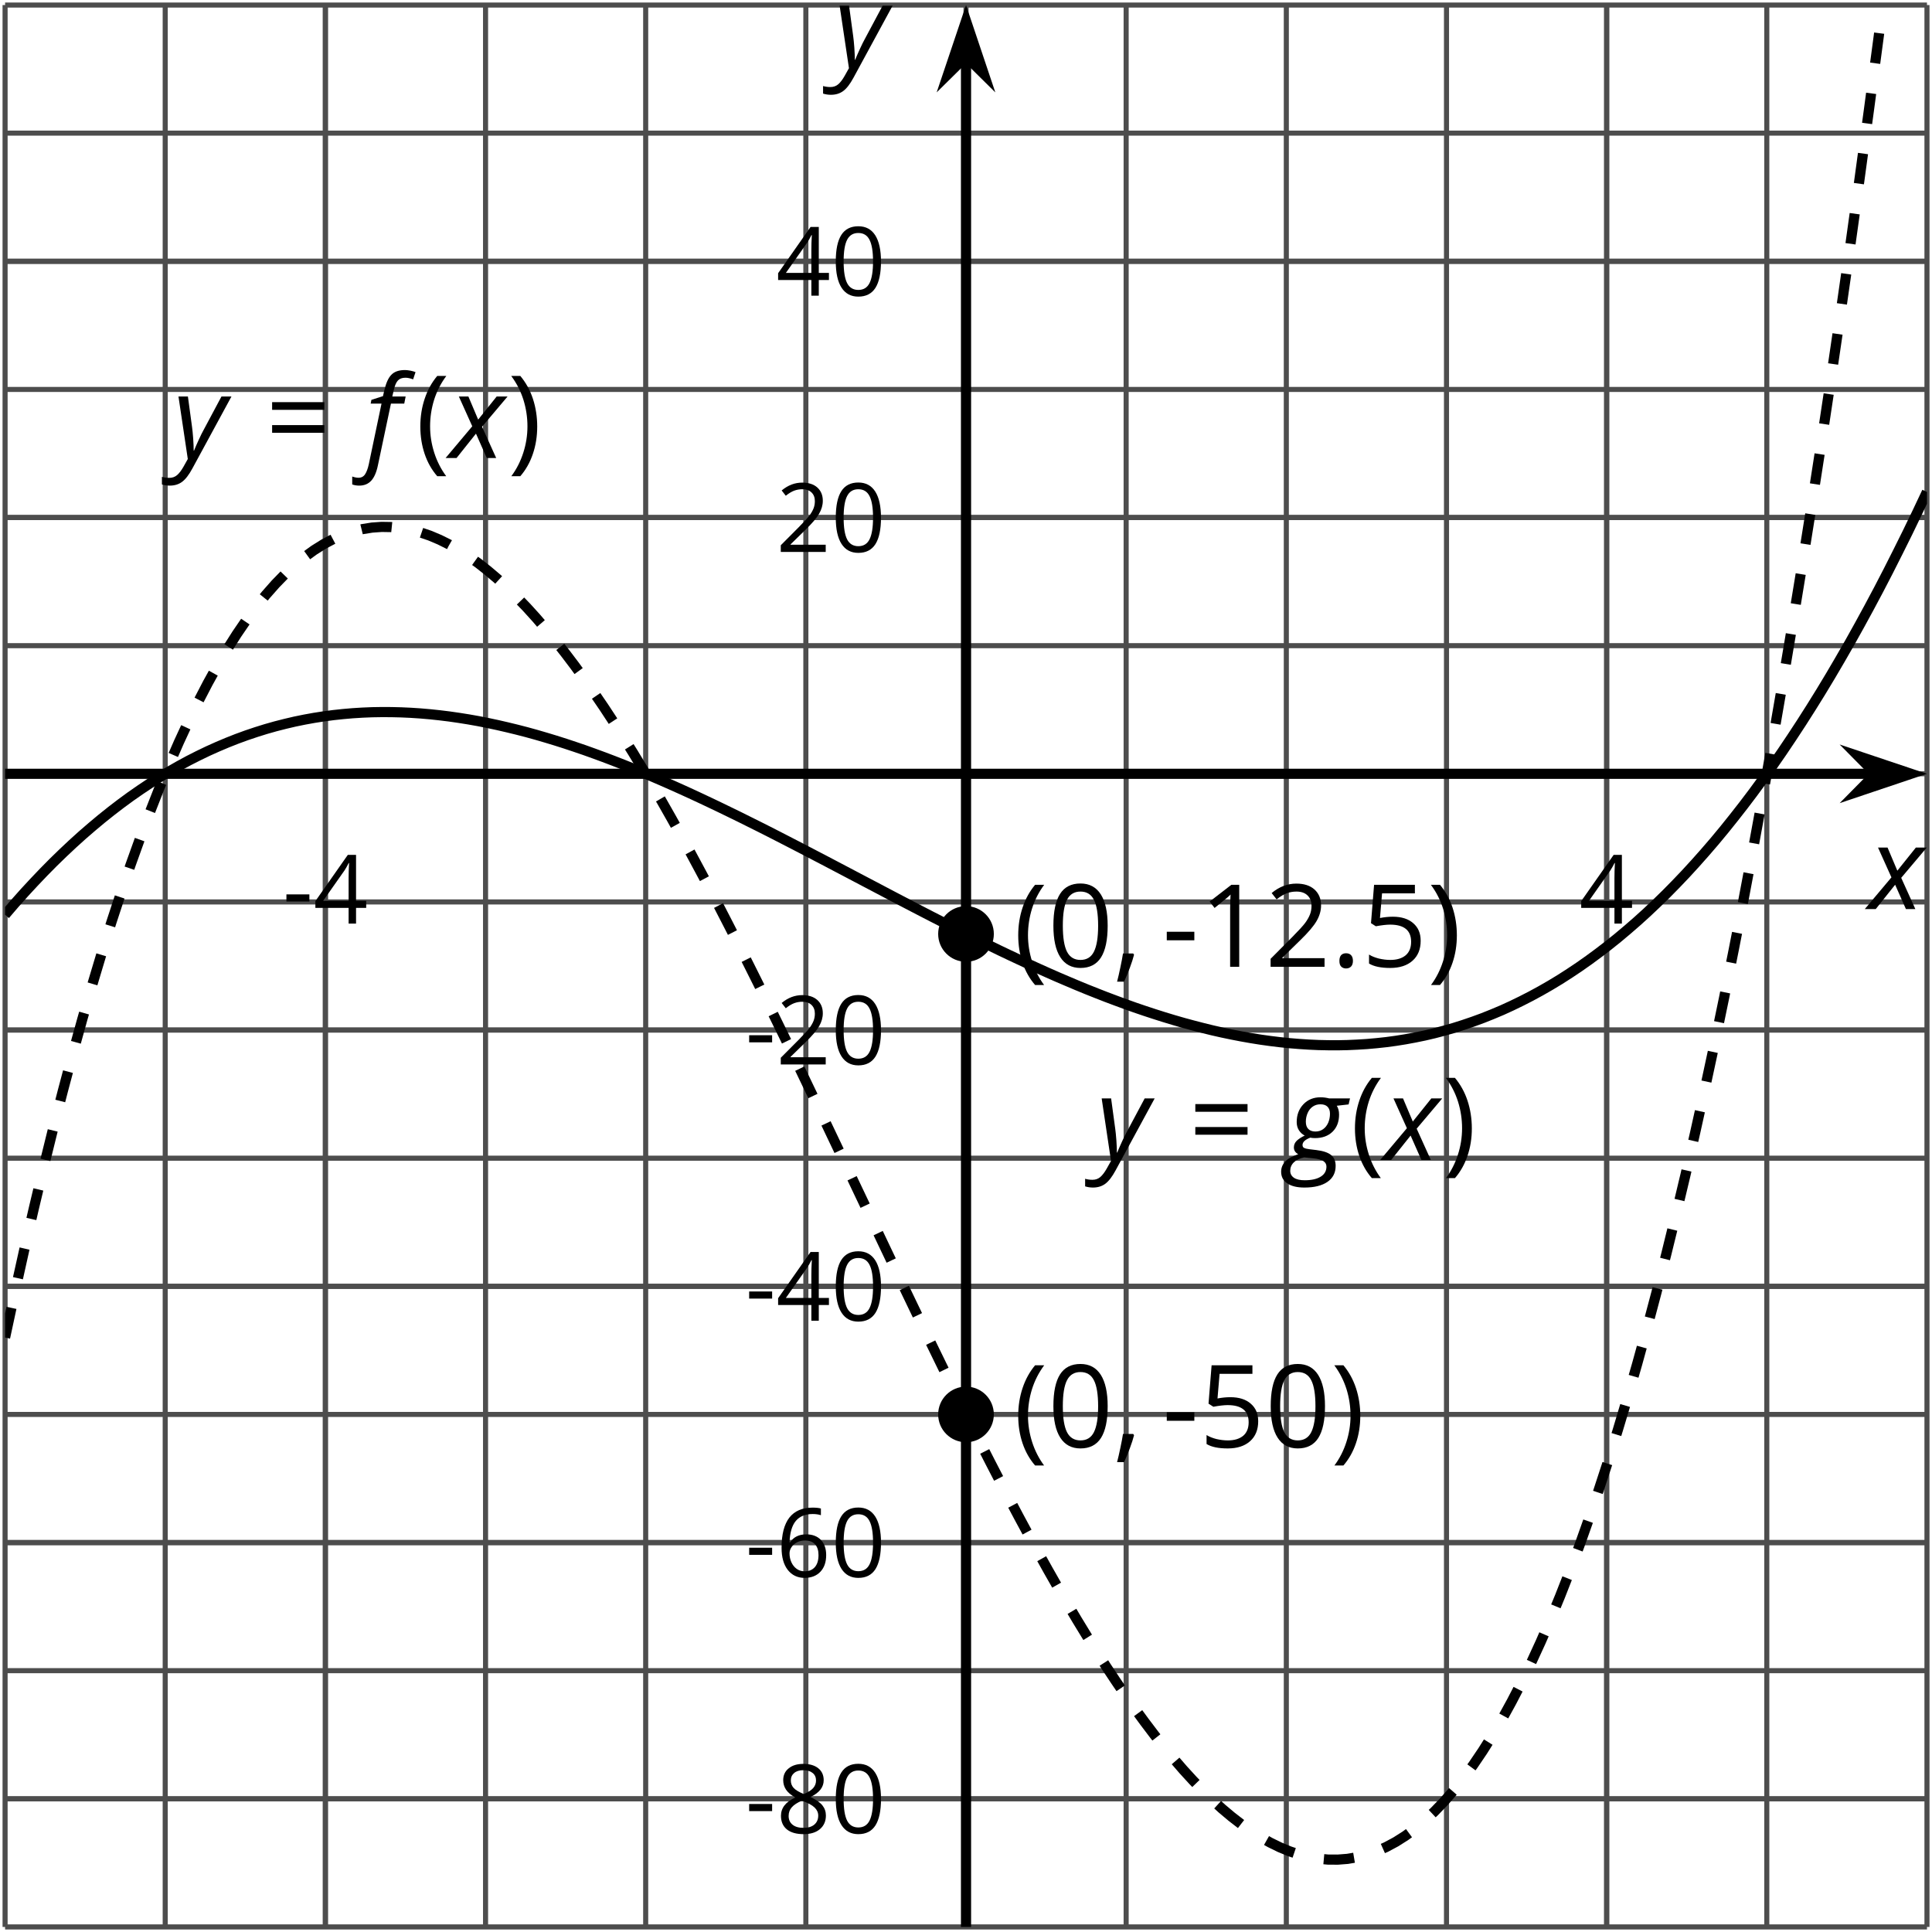 <?xml version='1.0' encoding='UTF-8'?>
<!-- This file was generated by dvisvgm 2.1.3 -->
<svg height='190.167pt' version='1.1' viewBox='-72 -72 190.167 190.167' width='190.167pt' xmlns='http://www.w3.org/2000/svg' xmlns:xlink='http://www.w3.org/1999/xlink'>
<defs>
<clipPath id='clip1'>
<path d='M-71.5 117.668H117.672V-71.504H-71.5Z'/>
</clipPath>
<path d='M-0.575 2.718C-0.088 2.718 0.304 2.558 0.602 2.238S1.122 1.409 1.265 0.713L2.547 -5.354H3.856L3.994 -6.055H2.68L2.818 -6.652C2.923 -7.127 3.061 -7.453 3.238 -7.635C3.403 -7.812 3.652 -7.901 3.972 -7.901C4.199 -7.901 4.448 -7.845 4.729 -7.74L4.967 -8.453C4.851 -8.503 4.685 -8.553 4.47 -8.597C4.254 -8.635 4.077 -8.657 3.928 -8.657C3.337 -8.657 2.895 -8.508 2.597 -8.199C2.293 -7.901 2.061 -7.376 1.89 -6.641L1.762 -6.088L0.624 -5.724L0.552 -5.354H1.619L0.365 0.624C0.271 1.05 0.149 1.376 0 1.602S-0.365 1.945 -0.646 1.945C-0.823 1.945 -1.028 1.906 -1.265 1.823V2.602C-1.061 2.68 -0.829 2.718 -0.575 2.718Z' id='g4-70'/>
<path d='M6.077 -6.055H4.028C3.746 -6.127 3.464 -6.166 3.177 -6.166C2.492 -6.166 1.928 -5.939 1.492 -5.481C1.05 -5.022 0.829 -4.436 0.829 -3.724C0.829 -3.42 0.901 -3.149 1.05 -2.917C1.199 -2.691 1.387 -2.514 1.619 -2.398C1.282 -2.238 1.022 -2.066 0.834 -1.89C0.646 -1.702 0.552 -1.486 0.552 -1.232C0.552 -0.939 0.696 -0.713 0.983 -0.564C0.392 -0.365 -0.039 -0.122 -0.304 0.16S-0.702 0.779 -0.702 1.166C-0.702 1.657 -0.497 2.044 -0.094 2.309C0.309 2.586 0.873 2.718 1.586 2.718C2.564 2.718 3.32 2.53 3.856 2.16S4.663 1.265 4.663 0.586C4.663 0.116 4.514 -0.243 4.21 -0.486C3.912 -0.729 3.431 -0.89 2.762 -0.972L2.116 -1.05C1.884 -1.077 1.707 -1.116 1.586 -1.171C1.464 -1.215 1.403 -1.32 1.403 -1.47C1.403 -1.757 1.657 -2 2.171 -2.193C2.276 -2.166 2.431 -2.149 2.635 -2.149C3.354 -2.149 3.928 -2.359 4.354 -2.773C4.785 -3.193 5 -3.757 5 -4.459C5 -4.812 4.923 -5.105 4.774 -5.332L5.939 -5.464L6.077 -6.055ZM0.193 1.077C0.193 0.751 0.309 0.47 0.547 0.238S1.122 -0.155 1.564 -0.249L2.442 -0.16C2.923 -0.11 3.26 -0.017 3.459 0.116S3.757 0.431 3.757 0.657C3.757 1.083 3.569 1.414 3.193 1.646C2.812 1.884 2.287 2 1.619 2C1.149 2 0.79 1.917 0.552 1.751S0.193 1.359 0.193 1.077ZM1.729 -3.757C1.729 -4.072 1.79 -4.359 1.912 -4.63C2.028 -4.895 2.199 -5.105 2.409 -5.249C2.63 -5.403 2.878 -5.475 3.166 -5.475C3.47 -5.475 3.702 -5.398 3.862 -5.238S4.105 -4.851 4.105 -4.547C4.105 -4.232 4.044 -3.934 3.934 -3.669C3.812 -3.392 3.646 -3.182 3.431 -3.028S2.961 -2.796 2.669 -2.796S2.144 -2.878 1.978 -3.039C1.812 -3.204 1.729 -3.442 1.729 -3.757Z' id='g4-71'/>
<path d='M2.58 -2.398L3.641 0H4.569L3.177 -3.077L5.691 -6.055H4.619L2.796 -3.779L1.834 -6.055H0.895L2.215 -3.122L-0.409 0H0.669L2.58 -2.398Z' id='g4-88'/>
<path d='M0.541 -6.055L1.459 0.099L1.039 0.851C0.834 1.215 0.624 1.492 0.409 1.68C0.199 1.862 -0.061 1.956 -0.365 1.956C-0.613 1.956 -0.856 1.923 -1.088 1.856V2.602C-0.84 2.68 -0.58 2.718 -0.315 2.718C0.155 2.718 0.558 2.597 0.895 2.348S1.569 1.663 1.912 1.028L5.757 -6.055H4.774L2.978 -2.691C2.884 -2.53 2.746 -2.243 2.553 -1.829S2.199 -1.044 2.072 -0.724H2.039C2.039 -1.028 2.022 -1.425 1.989 -1.923C1.95 -2.414 1.917 -2.79 1.878 -3.044L1.47 -6.055H0.541Z' id='g4-89'/>
<path d='M0.453 -3.099C0.453 -2.138 0.597 -1.238 0.878 -0.403S1.575 1.166 2.116 1.79H3C2.486 1.094 2.094 0.326 1.823 -0.519S1.414 -2.227 1.414 -3.111C1.414 -4.011 1.547 -4.884 1.812 -5.735C2.083 -6.586 2.481 -7.365 3.011 -8.077H2.116C1.58 -7.436 1.166 -6.691 0.884 -5.84C0.597 -4.989 0.453 -4.077 0.453 -3.099Z' id='g9-8'/>
<path d='M2.895 -3.099C2.895 -4.066 2.751 -4.978 2.47 -5.834C2.188 -6.685 1.773 -7.431 1.232 -8.077H0.337C0.867 -7.365 1.265 -6.586 1.536 -5.735C1.801 -4.884 1.934 -4.011 1.934 -3.111C1.934 -2.227 1.796 -1.359 1.525 -0.519C1.254 0.326 0.862 1.099 0.348 1.79H1.232C1.768 1.171 2.182 0.442 2.464 -0.392C2.751 -1.227 2.895 -2.133 2.895 -3.099Z' id='g9-9'/>
<path d='M1.934 -1.315H0.928C0.878 -0.978 0.796 -0.525 0.674 0.039C0.558 0.602 0.448 1.077 0.348 1.459H1.039C1.232 1.039 1.42 0.586 1.602 0.099C1.785 -0.392 1.923 -0.818 2.017 -1.188L1.934 -1.315Z' id='g9-12'/>
<path d='M0.464 -2.613H3.177V-3.453H0.464V-2.613Z' id='g9-13'/>
<path d='M0.84 -0.586C0.84 -0.32 0.901 -0.133 1.028 -0.011C1.149 0.099 1.304 0.16 1.492 0.16C1.702 0.16 1.867 0.094 1.989 -0.033S2.171 -0.348 2.171 -0.586C2.171 -0.834 2.111 -1.017 1.989 -1.149C1.873 -1.271 1.707 -1.337 1.492 -1.337C1.282 -1.337 1.122 -1.271 1.006 -1.149C0.895 -1.017 0.84 -0.834 0.84 -0.586Z' id='g9-14'/>
<path d='M5.906 -4.05C5.906 -5.398 5.68 -6.425 5.227 -7.138C4.768 -7.851 4.105 -8.204 3.227 -8.204C2.326 -8.204 1.657 -7.862 1.221 -7.182S0.564 -5.459 0.564 -4.05C0.564 -2.685 0.79 -1.652 1.243 -0.95C1.696 -0.243 2.359 0.11 3.227 0.11C4.133 0.11 4.807 -0.232 5.249 -0.923C5.685 -1.613 5.906 -2.652 5.906 -4.05ZM1.492 -4.05C1.492 -5.227 1.63 -6.077 1.906 -6.608C2.182 -7.144 2.624 -7.409 3.227 -7.409C3.84 -7.409 4.282 -7.138 4.553 -6.597C4.829 -6.061 4.967 -5.21 4.967 -4.05S4.829 -2.039 4.553 -1.492C4.282 -0.95 3.84 -0.68 3.227 -0.68C2.624 -0.68 2.182 -0.95 1.906 -1.481C1.63 -2.022 1.492 -2.873 1.492 -4.05Z' id='g9-16'/>
<path d='M3.95 0V-8.077H3.177L1.039 -6.425L1.525 -5.796C2.304 -6.431 2.746 -6.79 2.84 -6.873S3.022 -7.039 3.099 -7.116C3.072 -6.691 3.055 -6.238 3.055 -5.757V0H3.95Z' id='g9-17'/>
<path d='M5.862 0V-0.851H1.707V-0.895L3.475 -2.624C4.265 -3.392 4.801 -4.022 5.088 -4.525S5.519 -5.53 5.519 -6.044C5.519 -6.702 5.304 -7.221 4.873 -7.613C4.442 -8 3.845 -8.193 3.088 -8.193C2.21 -8.193 1.403 -7.884 0.657 -7.265L1.144 -6.641C1.514 -6.934 1.845 -7.133 2.144 -7.243C2.448 -7.354 2.762 -7.409 3.099 -7.409C3.564 -7.409 3.928 -7.282 4.188 -7.028C4.448 -6.779 4.58 -6.436 4.58 -6.006C4.58 -5.702 4.53 -5.414 4.425 -5.149S4.166 -4.613 3.961 -4.332S3.326 -3.586 2.68 -2.928L0.552 -0.79V0H5.862Z' id='g9-18'/>
<path d='M6.243 -1.856V-2.691H5.044V-8.122H4.072L0.238 -2.657V-1.856H4.166V0H5.044V-1.856H6.243ZM4.166 -2.691H1.155L3.68 -6.282C3.834 -6.514 4 -6.807 4.177 -7.16H4.221C4.182 -6.497 4.166 -5.901 4.166 -5.376V-2.691Z' id='g9-20'/>
<path d='M3.077 -4.934C2.657 -4.934 2.238 -4.89 1.812 -4.807L2.017 -7.232H5.249V-8.077H1.232L0.928 -4.298L1.403 -3.994C1.989 -4.099 2.459 -4.155 2.807 -4.155C4.188 -4.155 4.878 -3.591 4.878 -2.464C4.878 -1.884 4.696 -1.442 4.343 -1.138C3.978 -0.834 3.475 -0.68 2.829 -0.68C2.459 -0.68 2.077 -0.729 1.696 -0.818C1.315 -0.917 0.994 -1.044 0.735 -1.21V-0.326C1.215 -0.033 1.906 0.11 2.818 0.11C3.751 0.11 4.486 -0.127 5.017 -0.602C5.553 -1.077 5.818 -1.735 5.818 -2.569C5.818 -3.304 5.575 -3.878 5.083 -4.298C4.597 -4.724 3.928 -4.934 3.077 -4.934Z' id='g9-21'/>
<path d='M0.646 -3.453C0.646 -2.332 0.89 -1.459 1.381 -0.829C1.873 -0.204 2.536 0.11 3.37 0.11C4.149 0.11 4.773 -0.133 5.227 -0.608C5.691 -1.094 5.917 -1.751 5.917 -2.591C5.917 -3.343 5.707 -3.939 5.293 -4.376C4.873 -4.812 4.298 -5.033 3.575 -5.033C2.696 -5.033 2.055 -4.718 1.652 -4.083H1.586C1.63 -5.238 1.878 -6.088 2.337 -6.63C2.796 -7.166 3.453 -7.436 4.32 -7.436C4.685 -7.436 5.011 -7.392 5.293 -7.298V-8.088C5.055 -8.16 4.724 -8.193 4.309 -8.193C3.099 -8.193 2.188 -7.801 1.569 -7.017C0.956 -6.227 0.646 -5.039 0.646 -3.453ZM3.359 -0.669C3.011 -0.669 2.702 -0.762 2.431 -0.956C2.166 -1.149 1.956 -1.409 1.807 -1.735S1.586 -2.414 1.586 -2.796C1.586 -3.055 1.669 -3.304 1.834 -3.541C1.994 -3.779 2.215 -3.967 2.492 -4.105S3.072 -4.309 3.403 -4.309C3.939 -4.309 4.337 -4.155 4.608 -3.851S5.011 -3.127 5.011 -2.591C5.011 -1.967 4.867 -1.492 4.575 -1.16C4.287 -0.834 3.884 -0.669 3.359 -0.669Z' id='g9-22'/>
<path d='M3.227 -8.193C2.503 -8.193 1.923 -8.022 1.492 -7.669C1.055 -7.326 0.84 -6.856 0.84 -6.271C0.84 -5.856 0.95 -5.486 1.171 -5.149C1.392 -4.818 1.757 -4.508 2.265 -4.221C1.138 -3.707 0.575 -2.983 0.575 -2.061C0.575 -1.37 0.807 -0.834 1.271 -0.453C1.735 -0.077 2.398 0.11 3.26 0.11C4.072 0.11 4.713 -0.088 5.182 -0.486C5.652 -0.89 5.884 -1.425 5.884 -2.094C5.884 -2.547 5.746 -2.945 5.47 -3.293C5.193 -3.635 4.729 -3.961 4.072 -4.276C4.613 -4.547 5.006 -4.845 5.254 -5.171S5.624 -5.862 5.624 -6.26C5.624 -6.862 5.409 -7.337 4.978 -7.68S3.961 -8.193 3.227 -8.193ZM1.481 -2.039C1.481 -2.436 1.602 -2.779 1.851 -3.061C2.099 -3.348 2.497 -3.608 3.044 -3.845C3.757 -3.586 4.26 -3.315 4.547 -3.039C4.834 -2.757 4.978 -2.442 4.978 -2.083C4.978 -1.635 4.823 -1.282 4.519 -1.022S3.785 -0.635 3.238 -0.635C2.68 -0.635 2.249 -0.757 1.945 -1.006C1.635 -1.254 1.481 -1.597 1.481 -2.039ZM3.215 -7.448C3.685 -7.448 4.05 -7.337 4.32 -7.116C4.586 -6.901 4.718 -6.602 4.718 -6.232C4.718 -5.895 4.608 -5.597 4.387 -5.343C4.171 -5.088 3.796 -4.851 3.271 -4.63C2.685 -4.873 2.282 -5.116 2.066 -5.359S1.74 -5.895 1.74 -6.232C1.74 -6.602 1.873 -6.895 2.133 -7.116S2.757 -7.448 3.215 -7.448Z' id='g9-24'/>
<path d='M0.657 -4.74H5.796V-5.497H0.657V-4.74ZM0.657 -2.481H5.796V-3.238H0.657V-2.481Z' id='g9-29'/>
<use id='g11-13' transform='scale(0.833)' xlink:href='#g9-13'/>
<use id='g11-16' transform='scale(0.833)' xlink:href='#g9-16'/>
<use id='g11-18' transform='scale(0.833)' xlink:href='#g9-18'/>
<use id='g11-20' transform='scale(0.833)' xlink:href='#g9-20'/>
<use id='g11-22' transform='scale(0.833)' xlink:href='#g9-22'/>
<use id='g11-24' transform='scale(0.833)' xlink:href='#g9-24'/>
<use id='g16-13' xlink:href='#g9-13'/>
</defs>
<g id='page1'>
<path d='M-71.5 117.668V-71.504M-55.738 117.668V-71.504M-39.973 117.668V-71.504M-24.207 117.668V-71.504M-8.445 117.668V-71.504M7.32 117.668V-71.504M23.086 117.668V-71.504M38.847 117.668V-71.504M54.613 117.668V-71.504M70.379 117.668V-71.504M86.144 117.668V-71.504M101.906 117.668V-71.504M117.672 117.668V-71.504' fill='none' stroke='#4d4d4d' stroke-linejoin='bevel' stroke-miterlimit='10.037' stroke-width='0.5'/>
<path d='M-39.973 117.668V-71.504M86.144 117.668V-71.504' fill='none' stroke='#4d4d4d' stroke-linejoin='bevel' stroke-miterlimit='10.037' stroke-width='0.5'/>
<path d='M-71.5 117.668H117.672M-71.5 105.058H117.672M-71.5 92.445H117.672M-71.5 79.836H117.672M-71.5 67.222H117.672M-71.5 54.613H117.672M-71.5 42H117.672M-71.5 29.387H117.672M-71.5 16.777H117.672M-71.5 4.164H117.672M-71.5 -8.445H117.672M-71.5 -21.059H117.672M-71.5 -33.668H117.672M-71.5 -46.281H117.672M-71.5 -58.895H117.672M-71.5 -71.504H117.672' fill='none' stroke='#4d4d4d' stroke-linejoin='bevel' stroke-miterlimit='10.037' stroke-width='0.5'/>
<path d='M-71.5 105.058H117.672M-71.5 79.836H117.672M-71.5 54.613H117.672M-71.5 29.387H117.672M-71.5 -21.059H117.672M-71.5 -46.281H117.672' fill='none' stroke='#4d4d4d' stroke-linejoin='bevel' stroke-miterlimit='10.037' stroke-width='0.5'/>
<path d='M-71.5 4.164H112.379' fill='none' stroke='#000000' stroke-linejoin='bevel' stroke-miterlimit='10.037' stroke-width='1'/>
<path d='M116.098 4.164L110.907 2.422L112.629 4.164L110.907 5.91Z'/>
<path d='M116.098 4.164L110.907 2.422L112.629 4.164L110.907 5.91Z' fill='none' stroke='#000000' stroke-miterlimit='10.037' stroke-width='1'/>
<path d='M23.086 117.668V-66.211' fill='none' stroke='#000000' stroke-linejoin='bevel' stroke-miterlimit='10.037' stroke-width='1'/>
<path d='M23.086 -69.93L21.34 -64.738L23.086 -66.461L24.828 -64.738Z'/>
<path d='M23.086 -69.93L21.34 -64.738L23.086 -66.461L24.828 -64.738Z' fill='none' stroke='#000000' stroke-miterlimit='10.037' stroke-width='1'/>
<g transform='matrix(1 0 0 1 26.81 -98.26)'>
<use x='-71.004' xlink:href='#g11-13' y='117.171'/>
<use x='-67.966' xlink:href='#g11-20' y='117.171'/>
</g>
<g transform='matrix(1 0 0 1 154.444 -98.26)'>
<use x='-71.004' xlink:href='#g11-20' y='117.171'/>
</g>
<g transform='matrix(1 0 0 1 72.358 -8.727)'>
<use x='-71.004' xlink:href='#g11-13' y='117.171'/>
<use x='-67.966' xlink:href='#g11-24' y='117.171'/>
<use x='-62.561' xlink:href='#g11-16' y='117.171'/>
</g>
<g transform='matrix(1 0 0 1 72.358 -33.951)'>
<use x='-71.004' xlink:href='#g11-13' y='117.171'/>
<use x='-67.966' xlink:href='#g11-22' y='117.171'/>
<use x='-62.561' xlink:href='#g11-16' y='117.171'/>
</g>
<g transform='matrix(1 0 0 1 72.358 -59.174)'>
<use x='-71.004' xlink:href='#g11-13' y='117.171'/>
<use x='-67.966' xlink:href='#g11-20' y='117.171'/>
<use x='-62.561' xlink:href='#g11-16' y='117.171'/>
</g>
<g transform='matrix(1 0 0 1 72.358 -84.397)'>
<use x='-71.004' xlink:href='#g11-13' y='117.171'/>
<use x='-67.966' xlink:href='#g11-18' y='117.171'/>
<use x='-62.561' xlink:href='#g11-16' y='117.171'/>
</g>
<g transform='matrix(1 0 0 1 75.396 -134.843)'>
<use x='-71.004' xlink:href='#g11-18' y='117.171'/>
<use x='-65.6' xlink:href='#g11-16' y='117.171'/>
</g>
<g transform='matrix(1 0 0 1 75.396 -160.066)'>
<use x='-71.004' xlink:href='#g11-20' y='117.171'/>
<use x='-65.6' xlink:href='#g11-16' y='117.171'/>
</g>
<path clip-path='url(#clip1)' d='M-71.5 59.656L-70.551 55.242L-69.602 50.972L-68.648 46.847L-67.699 42.863L-66.75 39.019L-65.797 35.316L-64.848 31.75L-63.898 28.316L-62.945 25.015L-61.996 21.848L-61.047 18.808L-60.094 15.902L-59.145 13.117L-58.191 10.461L-57.242 7.93L-56.293 5.515L-55.34 3.226L-54.391 1.051L-53.441 -1.004L-52.488 -2.945L-51.539 -4.774L-50.59 -6.488L-49.637 -8.094L-48.688 -9.59L-47.738 -10.981L-46.785 -12.262L-45.836 -13.445L-44.883 -14.524L-43.934 -15.5L-42.984 -16.383L-42.031 -17.164L-41.082 -17.852L-40.133 -18.445L-39.18 -18.949L-38.23 -19.36L-37.281 -19.684L-36.328 -19.918L-35.379 -20.07L-34.43 -20.137L-33.477 -20.121L-32.527 -20.024L-31.578 -19.852L-30.625 -19.598L-29.676 -19.274L-28.723 -18.871L-27.773 -18.399L-26.824 -17.856L-25.871 -17.246L-24.922 -16.567L-23.973 -15.82L-23.02 -15.012L-22.07 -14.145L-21.121 -13.211L-20.168 -12.223L-19.219 -11.176L-18.27 -10.074L-17.316 -8.918L-16.367 -7.711L-15.414 -6.453L-14.465 -5.145L-13.516 -3.789L-12.562 -2.391L-11.613 -0.945L-10.664 0.543L-9.711 2.066L-8.762 3.633L-7.812 5.238L-6.859 6.875L-5.91 8.547L-4.961 10.254L-4.008 11.988L-3.059 13.754L-2.105 15.543L-1.156 17.359L-0.207 19.203L0.746 21.066L1.695 22.949L2.645 24.851L3.598 26.773L4.547 28.711L5.496 30.66L6.449 32.621L7.399 34.597L8.348 36.578L9.301 38.566L10.25 40.562L11.203 42.562L12.152 44.566L13.102 46.566L14.055 48.57L15.004 50.566L15.953 52.562L16.906 54.551L17.855 56.531L18.805 58.504L19.758 60.465L20.707 62.414L21.656 64.347L22.609 66.269L23.559 68.168L24.512 70.051L25.461 71.914L26.41 73.75L27.363 75.566L28.312 77.355L29.262 79.117L30.215 80.847L31.164 82.551L32.113 84.219L33.066 85.851L34.015 87.453L34.965 89.012L35.918 90.535L36.867 92.019L37.82 93.457L38.769 94.851L39.719 96.203L40.672 97.504L41.621 98.758L42.57 99.961L43.523 101.109L44.472 102.207L45.422 103.246L46.375 104.23L47.324 105.152L48.273 106.019L49.226 106.82L50.176 107.555L51.125 108.226L52.078 108.832L53.027 109.367L53.98 109.832L54.93 110.223L55.879 110.543L56.832 110.785L57.781 110.953L58.73 111.039L59.683 111.043L60.633 110.969L61.582 110.808L62.535 110.562L63.484 110.23L64.433 109.808L65.387 109.297L66.336 108.695L67.289 107.996L68.238 107.203L69.187 106.312L70.14 105.32L71.09 104.23L72.039 103.039L72.992 101.746L73.941 100.344L74.89 98.836L75.844 97.219L76.793 95.488L77.742 93.652L78.695 91.695L79.644 89.629L80.597 87.441L81.547 85.137L82.496 82.715L83.449 80.168L84.398 77.496L85.347 74.699L86.301 71.777L87.25 68.726L88.199 65.543L89.152 62.23L90.101 58.781L91.051 55.199L92.004 51.476L92.953 47.617L93.906 43.621L94.855 39.48L95.805 35.195L96.758 30.765L97.707 26.187L98.656 21.465L99.609 16.586L100.558 11.558L101.508 6.379L102.461 1.043L103.41 -4.449L104.359 -10.102L105.312 -15.914L106.262 -21.887L107.215 -28.024L108.164 -34.328L109.113 -40.797L110.066 -47.434L111.015 -54.242L111.965 -61.223L112.918 -68.375L113.867 -75.703L114.816 -83.207L115.769 -90.891L116.719 -98.754L117.668 -106.801' fill='none' stroke='#000000' stroke-dasharray='2.989,2.989' stroke-linejoin='bevel' stroke-miterlimit='10.037' stroke-width='1'/>
<path clip-path='url(#clip1)' d='M-71.5 18.039L-70.551 16.933L-69.602 15.867L-68.648 14.836L-67.699 13.84L-66.75 12.879L-65.797 11.953L-64.848 11.062L-63.898 10.203L-62.945 9.379L-61.996 8.586L-61.047 7.828L-60.094 7.098L-59.145 6.402L-58.191 5.738L-57.242 5.105L-56.293 4.504L-55.34 3.93L-54.391 3.387L-53.441 2.871L-52.488 2.387L-51.539 1.93L-50.59 1.504L-49.637 1.101L-48.688 0.726L-47.738 0.379L-46.785 0.058L-45.836 -0.238L-44.883 -0.508L-43.934 -0.75L-42.984 -0.973L-42.031 -1.168L-41.082 -1.34L-40.133 -1.488L-39.18 -1.613L-38.23 -1.715L-37.281 -1.797L-36.328 -1.856L-35.379 -1.895L-34.43 -1.91L-33.477 -1.906L-32.527 -1.883L-31.578 -1.84L-30.625 -1.777L-29.676 -1.695L-28.723 -1.594L-27.773 -1.477L-26.824 -1.34L-25.871 -1.188L-24.922 -1.02L-23.973 -0.832L-23.02 -0.629L-22.07 -0.41L-21.121 -0.18L-20.168 0.066L-19.219 0.328L-18.27 0.605L-17.316 0.894L-16.367 1.195L-15.414 1.512L-14.465 1.836L-13.516 2.176L-12.562 2.527L-11.613 2.887L-10.664 3.258L-9.711 3.64L-8.762 4.031L-7.812 4.433L-6.859 4.844L-5.91 5.262L-4.961 5.687L-4.008 6.121L-3.059 6.562L-2.105 7.012L-1.156 7.465L-0.207 7.926L0.746 8.39L1.695 8.863L2.645 9.336L3.598 9.816L4.547 10.301L5.496 10.789L6.449 11.281L7.399 11.773L8.348 12.269L9.301 12.765L10.25 13.265L11.203 13.765L12.152 14.265L13.102 14.765L14.055 15.265L15.004 15.765L15.953 16.265L16.906 16.762L17.855 17.258L18.805 17.75L19.758 18.242L20.707 18.726L21.656 19.211L22.609 19.691L23.559 20.168L24.512 20.637L25.461 21.101L26.41 21.562L27.363 22.015L28.312 22.461L29.262 22.902L30.215 23.336L31.164 23.762L32.113 24.18L33.066 24.586L34.015 24.988L34.965 25.379L35.918 25.758L36.867 26.129L37.82 26.488L38.769 26.836L39.719 27.176L40.672 27.5L41.621 27.812L42.57 28.113L43.523 28.402L44.472 28.676L45.422 28.933L46.375 29.18L47.324 29.414L48.273 29.629L49.226 29.828L50.176 30.012L51.125 30.18L52.078 30.332L53.027 30.465L53.98 30.582L54.93 30.68L55.879 30.758L56.832 30.82L57.781 30.863L58.73 30.883L59.683 30.887L60.633 30.867L61.582 30.824L62.535 30.765L63.484 30.68L64.433 30.578L65.387 30.449L66.336 30.297L67.289 30.121L68.238 29.926L69.187 29.703L70.14 29.453L71.09 29.183L72.039 28.883L72.992 28.558L73.941 28.211L74.89 27.832L75.844 27.43L76.793 26.996L77.742 26.535L78.695 26.047L79.644 25.531L80.597 24.984L81.547 24.41L82.496 23.801L83.449 23.164L84.398 22.496L85.347 21.797L86.301 21.066L87.25 20.305L88.199 19.508L89.152 18.68L90.101 17.82L91.051 16.922L92.004 15.992L92.953 15.027L93.906 14.027L94.855 12.992L95.805 11.922L96.758 10.816L97.707 9.672L98.656 8.488L99.609 7.269L100.558 6.015L101.508 4.719L102.461 3.383L103.41 2.012L104.359 0.598L105.312 -0.856L106.262 -2.348L107.215 -3.883L108.164 -5.457L109.113 -7.074L110.066 -8.735L111.015 -10.438L111.965 -12.18L112.918 -13.969L113.867 -15.801L114.816 -17.68L115.769 -19.598L116.719 -21.567L117.668 -23.578' fill='none' stroke='#000000' stroke-linejoin='bevel' stroke-miterlimit='10.037' stroke-width='1'/>
<g transform='matrix(1 0 0 1 16.03 -144.09)'>
<use x='-71.004' xlink:href='#g4-89' y='117.171'/>
<use x='-61.902' xlink:href='#g9-29' y='117.171'/>
<use x='-52.096' xlink:href='#g4-70' y='117.171'/>
<use x='-47.11' xlink:href='#g9-8' y='117.171'/>
<use x='-43.76' xlink:href='#g4-88' y='117.171'/>
<use x='-38.047' xlink:href='#g9-9' y='117.171'/>
</g>
<g transform='matrix(1 0 0 1 106.901 -74.999)'>
<use x='-71.004' xlink:href='#g4-89' y='117.171'/>
<use x='-61.902' xlink:href='#g9-29' y='117.171'/>
<use x='-52.096' xlink:href='#g4-71' y='117.171'/>
<use x='-45.986' xlink:href='#g9-8' y='117.171'/>
<use x='-42.635' xlink:href='#g4-88' y='117.171'/>
<use x='-36.923' xlink:href='#g9-9' y='117.171'/>
</g>
<path clip-path='url(#clip1)' d='M25.824 19.93C25.824 18.418 24.598 17.191 23.086 17.191C21.57 17.191 20.344 18.418 20.344 19.93C20.344 21.441 21.57 22.668 23.086 22.668C24.598 22.668 25.824 21.441 25.824 19.93Z'/>
<g transform='matrix(1 0 0 1 98.775 -94.005)'>
<use x='-71.004' xlink:href='#g9-8' y='117.171'/>
<use x='-67.653' xlink:href='#g9-16' y='117.171'/>
<use x='-61.168' xlink:href='#g9-12' y='117.171'/>
<use x='-56.393' xlink:href='#g16-13' y='117.171'/>
<use x='-52.748' xlink:href='#g9-17' y='117.171'/>
<use x='-46.262' xlink:href='#g9-18' y='117.171'/>
<use x='-39.777' xlink:href='#g9-14' y='117.171'/>
<use x='-36.756' xlink:href='#g9-21' y='117.171'/>
<use x='-30.271' xlink:href='#g9-9' y='117.171'/>
</g>
<path clip-path='url(#clip1)' d='M25.824 67.222C25.824 65.711 24.598 64.484 23.086 64.484C21.57 64.484 20.344 65.711 20.344 67.222S21.57 69.961 23.086 69.961C24.598 69.961 25.824 68.734 25.824 67.222Z'/>
<g transform='matrix(1 0 0 1 98.775 -46.711)'>
<use x='-71.004' xlink:href='#g9-8' y='117.171'/>
<use x='-67.653' xlink:href='#g9-16' y='117.171'/>
<use x='-61.168' xlink:href='#g9-12' y='117.171'/>
<use x='-56.393' xlink:href='#g16-13' y='117.171'/>
<use x='-52.748' xlink:href='#g9-21' y='117.171'/>
<use x='-46.262' xlink:href='#g9-16' y='117.171'/>
<use x='-39.777' xlink:href='#g9-9' y='117.171'/>
</g>
<g transform='matrix(1 0 0 1 182.963 -99.689)'>
<use x='-71.004' xlink:href='#g4-88' y='117.171'/>
</g>
<g transform='matrix(1 0 0 1 81.107 -182.559)'>
<use x='-71.004' xlink:href='#g4-89' y='117.171'/>
</g>
</g>
</svg>